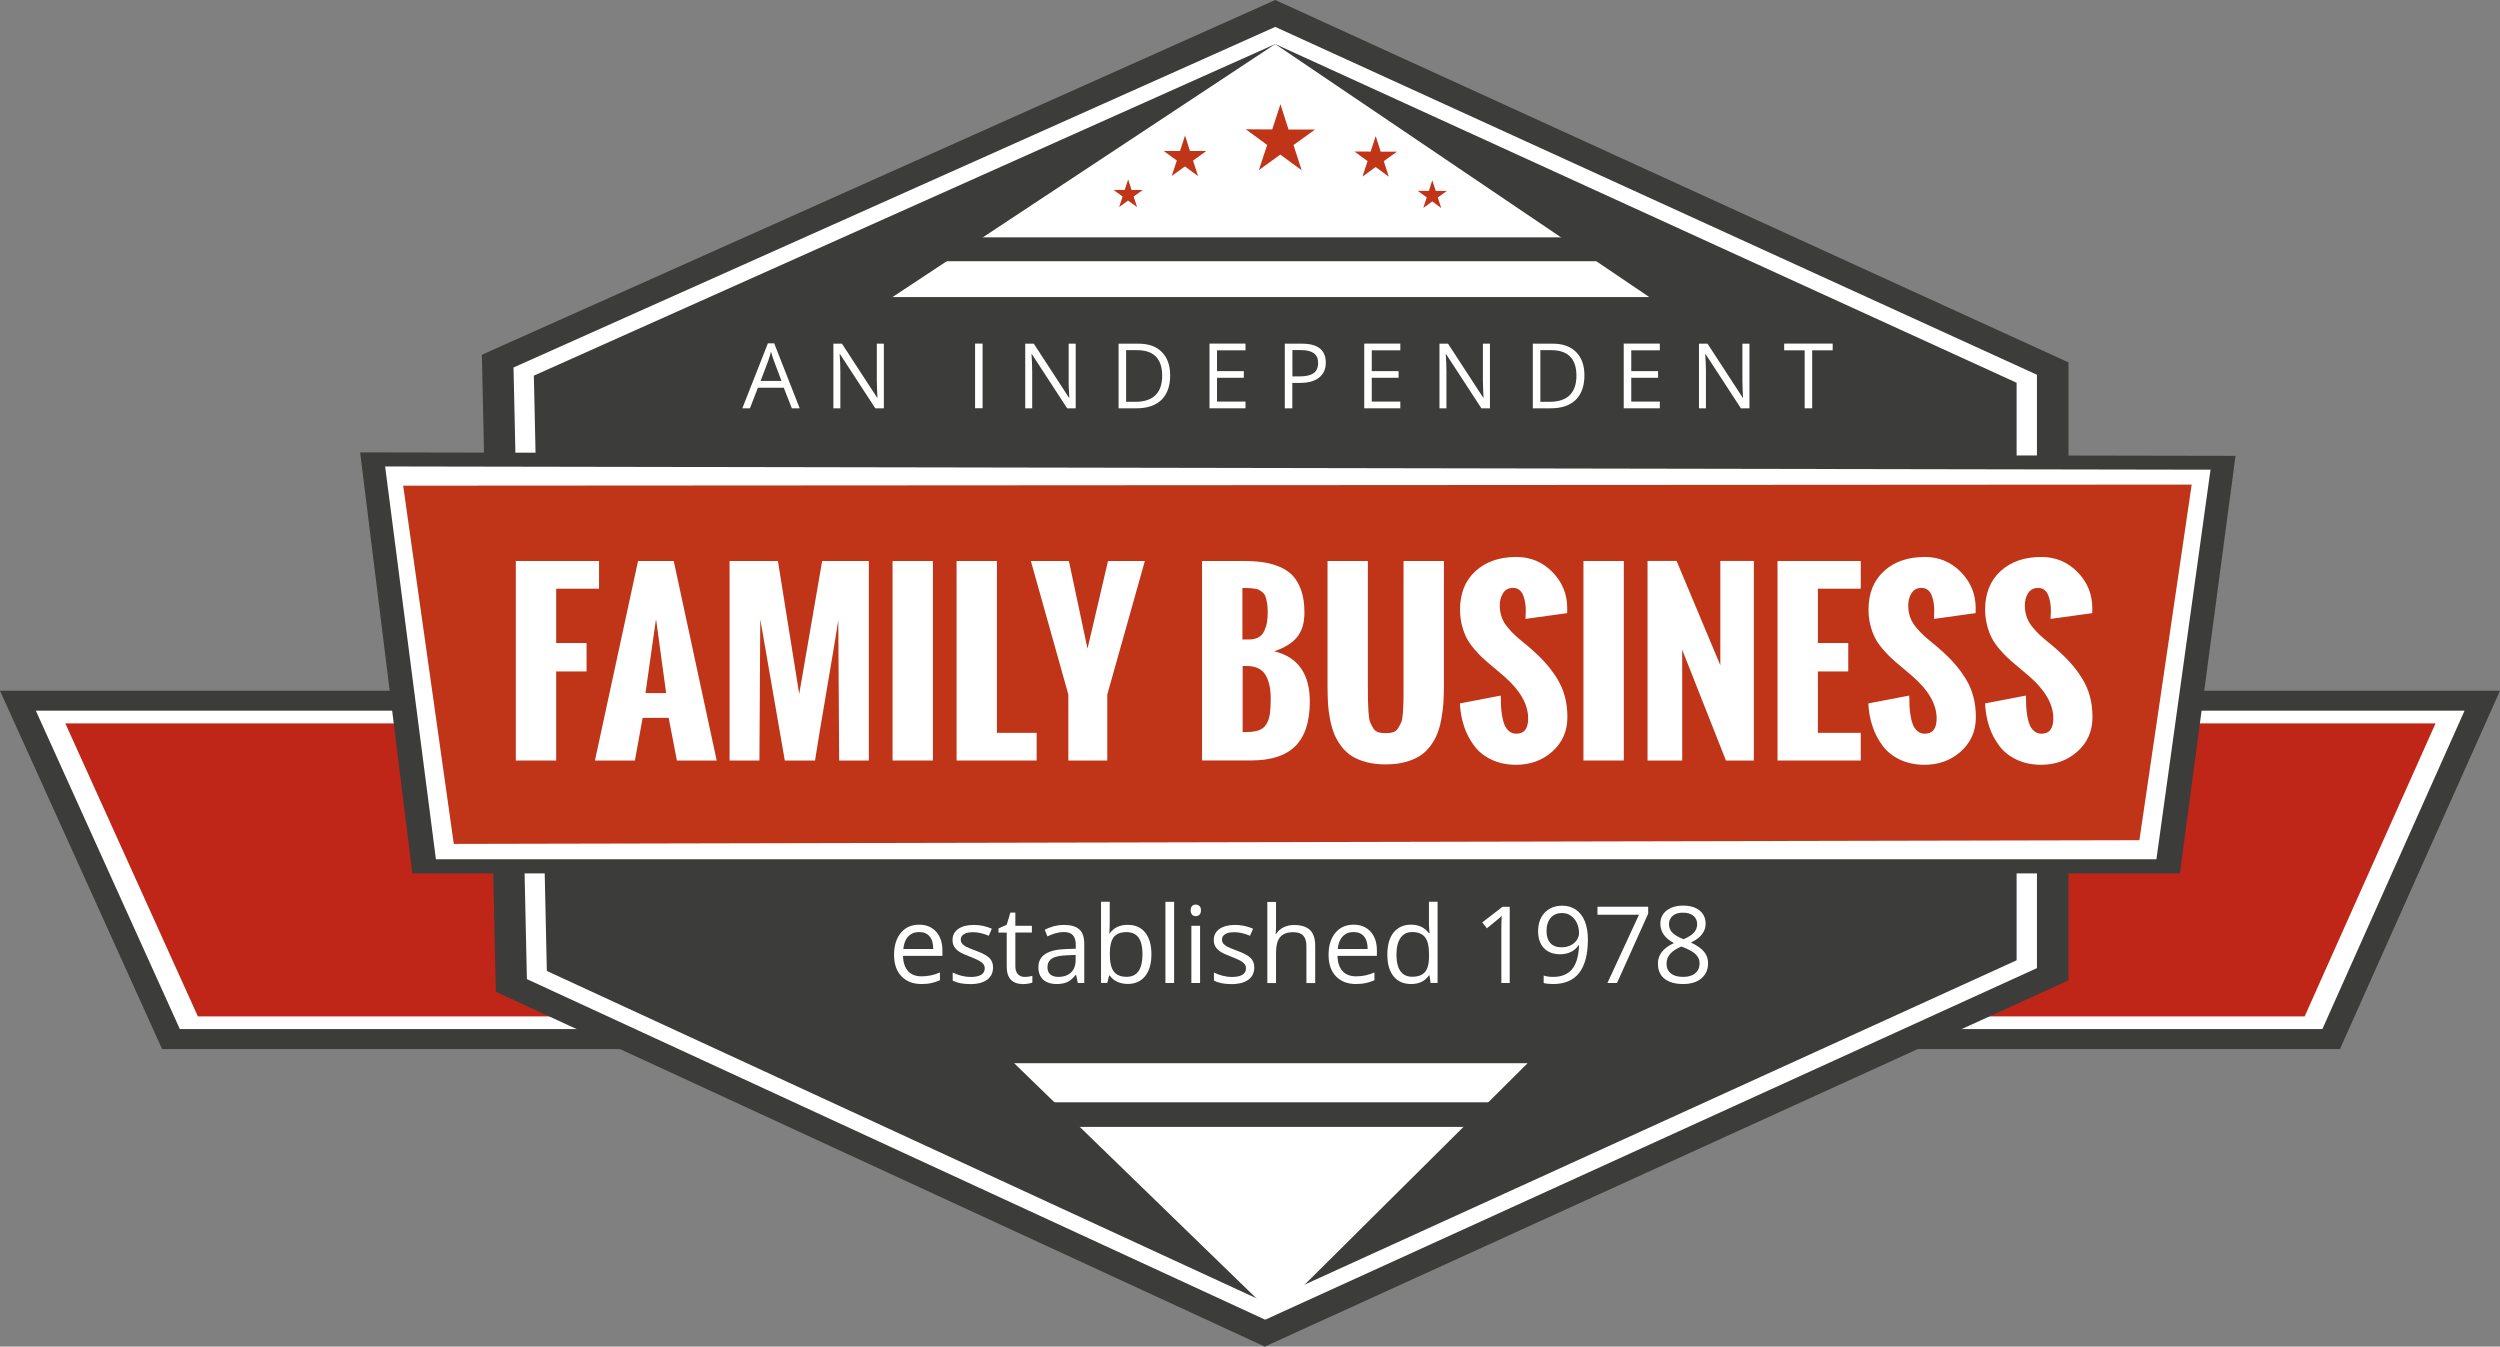 <?xml version="1.0" encoding="utf-8"?>
<!-- Generator: Adobe Illustrator 23.0.1, SVG Export Plug-In . SVG Version: 6.00 Build 0)  -->
<svg version="1.1" id="Layer_1" xmlns="http://www.w3.org/2000/svg" xmlns:xlink="http://www.w3.org/1999/xlink" x="0px" y="0px"
	 viewBox="0 0 316 170.21" style="enable-background:new 0 0 316 170.21;" xml:space="preserve">
<rect x="0" y="0" width="316" height="170.21" fill="#808080" stroke="none"/>
<style type="text/css">
	.st0{fill:#3C3C3B;}
	.st1{fill:#FFFFFF;}
	.st2{fill:#C02618;}
	.st3{fill:#C03518;}
	.st4{fill-rule:evenodd;clip-rule:evenodd;fill:#C03518;}
	.st5{clip-path:url(#SVGID_2_);fill:#FFFFFF;}
</style>
<g>
	<polygon class="st0" points="263.22,87.31 212.21,132.6 295.77,132.6 316,87.31 	"/>
	<polyline class="st1" points="264.64,89.83 311.52,89.83 293.55,130.07 219.32,130.07 	"/>
	<polyline class="st2" points="264.7,91.44 307.85,91.44 291.31,128.47 223,128.47 	"/>
	<polygon class="st0" points="0,87.31 20.49,132.6 105.11,132.6 53.45,87.31 	"/>
	<polyline class="st1" points="52.01,89.83 4.53,89.83 22.73,130.07 97.91,130.07 	"/>
	<polyline class="st2" points="51.95,91.44 8.26,91.44 25.01,128.47 94.18,128.47 	"/>
	<polygon class="st0" points="161.19,0 60.91,44.84 62.67,125.36 159.87,170.21 261.46,123.92 261.46,45.81 	"/>
	<polygon class="st1" points="64.91,46.45 161.19,3.4 257.47,47.37 257.47,122.37 159.92,166.81 66.6,123.76 	"/>
	<polygon class="st0" points="67.48,47.48 161.19,5.57 254.9,48.38 254.9,121.38 159.95,164.63 69.12,122.73 	"/>
	<polygon class="st0" points="45.52,57.18 52.12,110.4 275.54,110.4 282.57,57.62 	"/>
	<polygon class="st1" points="48.68,58.96 55.1,108.61 272.57,108.61 279.41,59.37 	"/>
	<polygon class="st3" points="50.96,61.39 57.36,106.67 270.42,106.2 277.03,61.25 	"/>
	<polygon class="st1" points="128.19,134.39 193.09,134.39 161.01,166.25 	"/>
	<polygon class="st1" points="112.81,37.55 208.47,37.55 161.19,5.57 	"/>
	<rect x="116.11" y="30" class="st0" width="91.7" height="3.02"/>
	<rect x="130.43" y="139.33" class="st0" width="62.21" height="3.11"/>
	<polygon class="st4" points="161.85,13.17 162.87,16.37 166.23,16.37 163.5,18.33 164.53,21.52 161.83,19.54 159.12,21.5 
		160.17,18.32 157.46,16.34 160.81,16.36 	"/>
	<polygon class="st4" points="173.89,17.2 174.52,19.17 176.58,19.17 174.91,20.37 175.54,22.33 173.88,21.11 172.22,22.32 
		172.86,20.36 171.2,19.15 173.25,19.16 	"/>
	<polygon class="st4" points="149.79,17.13 150.41,19.09 152.47,19.09 150.8,20.3 151.43,22.25 149.77,21.04 148.11,22.24 
		148.75,20.29 147.09,19.08 149.15,19.09 	"/>
	<polygon class="st4" points="181.04,22.79 181.48,24.13 182.88,24.13 181.74,24.96 182.17,26.3 181.04,25.46 179.9,26.29 
		180.34,24.95 179.2,24.12 180.61,24.13 	"/>
	<polygon class="st4" points="142.6,22.68 143.03,24.02 144.44,24.02 143.29,24.84 143.73,26.18 142.59,25.35 141.46,26.17 
		141.9,24.84 140.76,24.01 142.16,24.01 	"/>
	<g>
		<defs>
			<rect id="SVGID_1_" y="0" width="316" height="170.21"/>
		</defs>
		<clipPath id="SVGID_2_">
			<use xlink:href="#SVGID_1_"  style="overflow:visible;"/>
		</clipPath>
		<path class="st5" d="M100.09,51.61l-1.02-2.6H95.8l-1.01,2.6h-0.96l3.23-8.21h0.8l3.22,8.21H100.09z M98.78,48.15l-0.95-2.53
			c-0.12-0.32-0.25-0.71-0.38-1.18c-0.08,0.36-0.2,0.75-0.35,1.18l-0.96,2.53H98.78z"/>
		<path class="st5" d="M111.73,51.61h-1.09l-4.47-6.86h-0.04c0.06,0.81,0.09,1.54,0.09,2.21v4.65h-0.88v-8.17h1.08l4.45,6.83h0.04
			c-0.01-0.1-0.02-0.42-0.05-0.97c-0.02-0.55-0.03-0.94-0.03-1.17v-4.69h0.89V51.61z"/>
		<rect x="123.25" y="43.43" class="st5" width="0.95" height="8.17"/>
		<path class="st5" d="M135.98,51.61h-1.09l-4.47-6.86h-0.04c0.06,0.81,0.09,1.54,0.09,2.21v4.65h-0.88v-8.17h1.08l4.45,6.83h0.04
			c-0.01-0.1-0.02-0.42-0.05-0.97c-0.03-0.55-0.04-0.94-0.03-1.17v-4.69h0.89V51.61z"/>
		<path class="st5" d="M147.91,47.44c0,1.35-0.37,2.38-1.1,3.1c-0.73,0.71-1.79,1.07-3.16,1.07h-2.26v-8.17h2.51
			c1.27,0,2.26,0.35,2.96,1.06C147.55,45.2,147.91,46.18,147.91,47.44 M146.9,47.48c0-1.07-0.27-1.87-0.8-2.41
			c-0.53-0.54-1.33-0.81-2.38-0.81h-1.38v6.53h1.16c1.13,0,1.99-0.28,2.55-0.84C146.61,49.39,146.9,48.57,146.9,47.48"/>
		<polygon class="st5" points="157.43,51.61 152.88,51.61 152.88,43.43 157.43,43.43 157.43,44.28 153.83,44.28 153.83,46.91 
			157.22,46.91 157.22,47.75 153.83,47.75 153.83,50.76 157.43,50.76 		"/>
		<path class="st5" d="M167.58,45.82c0,0.83-0.28,1.46-0.85,1.91c-0.56,0.45-1.37,0.67-2.42,0.67h-0.96v3.21h-0.95v-8.17h2.12
			C166.56,43.43,167.58,44.23,167.58,45.82 M163.35,47.58h0.86c0.84,0,1.45-0.14,1.83-0.41c0.38-0.27,0.57-0.71,0.57-1.31
			c0-0.54-0.18-0.94-0.53-1.21c-0.36-0.26-0.91-0.4-1.66-0.4h-1.06V47.58z"/>
		<polygon class="st5" points="177,51.61 172.44,51.61 172.44,43.43 177,43.43 177,44.28 173.39,44.28 173.39,46.91 176.78,46.91 
			176.78,47.75 173.39,47.75 173.39,50.76 177,50.76 		"/>
		<path class="st5" d="M188.34,51.61h-1.09l-4.47-6.86h-0.04c0.06,0.81,0.09,1.54,0.09,2.21v4.65h-0.88v-8.17h1.08l4.45,6.83h0.04
			c-0.01-0.1-0.02-0.42-0.05-0.97c-0.02-0.55-0.03-0.94-0.03-1.17v-4.69h0.89V51.61z"/>
		<path class="st5" d="M200.27,47.44c0,1.35-0.37,2.38-1.1,3.1c-0.73,0.71-1.79,1.07-3.16,1.07h-2.26v-8.17h2.51
			c1.27,0,2.26,0.35,2.96,1.06C199.92,45.2,200.27,46.18,200.27,47.44 M199.26,47.48c0-1.07-0.27-1.87-0.8-2.41
			c-0.53-0.54-1.33-0.81-2.38-0.81h-1.38v6.53h1.16c1.13,0,1.99-0.28,2.55-0.84C198.98,49.39,199.26,48.57,199.26,47.48"/>
		<polygon class="st5" points="209.8,51.61 205.24,51.61 205.24,43.43 209.8,43.43 209.8,44.28 206.19,44.28 206.19,46.91 
			209.58,46.91 209.58,47.75 206.19,47.75 206.19,50.76 209.8,50.76 		"/>
		<path class="st5" d="M221.14,51.61h-1.09l-4.47-6.86h-0.04c0.06,0.81,0.09,1.54,0.09,2.21v4.65h-0.88v-8.17h1.08l4.45,6.83h0.04
			c-0.01-0.1-0.02-0.42-0.05-0.97c-0.02-0.55-0.03-0.94-0.03-1.17v-4.69h0.89V51.61z"/>
		<polygon class="st5" points="229.06,51.61 228.11,51.61 228.11,44.28 225.52,44.28 225.52,43.43 231.65,43.43 231.65,44.28 
			229.06,44.28 		"/>
		<polygon class="st5" points="65.2,96.13 65.2,70.91 75.72,70.91 75.72,74.41 70.3,74.41 70.3,81.28 74.14,81.28 74.14,84.87 
			70.3,84.87 70.3,96.13 		"/>
		<path class="st5" d="M75.2,96.13l5.45-25.22h4.51l5.43,25.22h-5.03l-1.04-5.39h-3.29l-0.98,5.39H75.2z M81.59,87.6h2.61
			l-1.28-9.36L81.59,87.6z"/>
		<path class="st5" d="M92.22,96.13V70.91h6.11l2.69,16.81l2.9-16.81h5.9v25.22h-3.75l-0.11-17.74c-0.28,1.82-0.77,4.78-1.47,8.87
			c-0.7,4.09-1.19,7.05-1.47,8.87H99.2L96.1,78.28l-0.11,17.85H92.22z"/>
		<rect x="112.82" y="70.91" class="st5" width="5.1" height="25.22"/>
		<polygon class="st5" points="120.91,96.13 120.91,70.91 126.01,70.91 126.01,92.63 131.03,92.63 131.03,96.13 		"/>
		<path class="st5" d="M135.04,96.13v-8.34l-4.74-16.88h4.81l2.35,11.08c0.29-1.21,0.72-3.06,1.3-5.54
			c0.58-2.48,1.01-4.33,1.29-5.54h4.66l-4.75,16.88v8.34H135.04z"/>
		<path class="st5" d="M151.94,96.13V70.91h5.2c0.94,0,1.76,0.05,2.47,0.15c0.71,0.1,1.41,0.29,2.1,0.57
			c0.69,0.29,1.25,0.67,1.7,1.14c0.44,0.48,0.8,1.11,1.07,1.88c0.27,0.78,0.4,1.7,0.4,2.77c0,1.32-0.31,2.35-0.93,3.11
			c-0.62,0.76-1.58,1.35-2.89,1.79c3,0.73,4.5,2.85,4.5,6.36c0,2.53-0.61,4.4-1.82,5.62c-1.21,1.21-3.07,1.82-5.56,1.82H151.94z
			 M157.02,80.83h0.87c0.47,0,0.86-0.09,1.18-0.27c0.32-0.18,0.56-0.44,0.72-0.78c0.16-0.34,0.28-0.71,0.35-1.1
			c0.07-0.39,0.1-0.85,0.1-1.39c0-0.42-0.03-0.79-0.09-1.11c-0.06-0.32-0.13-0.58-0.2-0.79c-0.08-0.21-0.2-0.39-0.38-0.53
			c-0.18-0.14-0.33-0.25-0.47-0.32c-0.14-0.07-0.34-0.12-0.62-0.15c-0.27-0.03-0.5-0.05-0.66-0.06c-0.17,0-0.43-0.01-0.78-0.01
			V80.83z M157.05,92.53h0.48c0.66,0,1.2-0.08,1.61-0.23c0.41-0.15,0.72-0.42,0.94-0.79c0.22-0.37,0.36-0.8,0.43-1.27
			c0.07-0.47,0.11-1.11,0.11-1.9c0-1.32-0.23-2.34-0.69-3.07c-0.46-0.73-1.25-1.09-2.36-1.09h-0.5V92.53z"/>
		<path class="st5" d="M167.8,86.76V70.91h5.1V86.6c0,0.9,0,1.55,0.01,1.95c0.01,0.4,0.03,0.9,0.07,1.48
			c0.04,0.58,0.1,0.99,0.2,1.23c0.09,0.23,0.22,0.49,0.38,0.76c0.17,0.27,0.38,0.45,0.64,0.53c0.26,0.08,0.58,0.12,0.95,0.12
			s0.69-0.04,0.95-0.12c0.26-0.09,0.47-0.26,0.64-0.53s0.29-0.52,0.39-0.75c0.09-0.23,0.16-0.64,0.2-1.21
			c0.04-0.58,0.06-1.06,0.07-1.46c0.01-0.4,0.01-1.04,0.01-1.93V86.6V70.91h5.1v15.84c0,0.81-0.03,1.53-0.07,2.19
			c-0.05,0.65-0.14,1.33-0.27,2.03c-0.13,0.7-0.31,1.32-0.53,1.86c-0.23,0.54-0.52,1.05-0.9,1.54c-0.37,0.49-0.82,0.89-1.33,1.21
			c-0.51,0.32-1.12,0.57-1.84,0.76c-0.72,0.19-1.53,0.28-2.42,0.28c-0.9,0-1.7-0.09-2.42-0.28c-0.72-0.19-1.33-0.44-1.84-0.76
			c-0.5-0.32-0.94-0.72-1.32-1.21c-0.37-0.49-0.67-1-0.9-1.54c-0.22-0.54-0.4-1.16-0.54-1.86c-0.14-0.7-0.23-1.38-0.27-2.03
			C167.83,88.29,167.8,87.56,167.8,86.76"/>
		<path class="st5" d="M184.53,88.91l5.17-0.99c0,0.51,0.01,0.97,0.03,1.36c0.02,0.39,0.07,0.82,0.15,1.28
			c0.08,0.46,0.19,0.84,0.32,1.14c0.14,0.29,0.33,0.54,0.57,0.74c0.25,0.2,0.54,0.3,0.88,0.3c1.01,0,1.51-0.64,1.51-1.93
			c0-1.76-0.99-3.52-2.98-5.27l-1.58-1.34c-0.5-0.42-0.91-0.77-1.21-1.05c-0.3-0.28-0.65-0.66-1.06-1.13
			c-0.41-0.48-0.72-0.94-0.95-1.38c-0.23-0.44-0.43-0.98-0.59-1.6c-0.16-0.62-0.24-1.29-0.24-1.99c0-2.05,0.65-3.66,1.95-4.86
			c1.3-1.19,3.02-1.79,5.17-1.79c1.78,0,3.3,0.63,4.55,1.9c1.25,1.27,1.88,2.8,1.88,4.6l-0.01,0.18v0.42l-5.27,0.73
			c0-0.1,0.01-0.26,0.02-0.48c0.01-0.22,0.02-0.4,0.02-0.54c0-0.33-0.02-0.66-0.07-0.97c-0.05-0.31-0.12-0.62-0.23-0.92
			c-0.11-0.31-0.27-0.55-0.5-0.74c-0.22-0.18-0.49-0.27-0.81-0.27c-0.56,0-0.98,0.22-1.26,0.66c-0.28,0.44-0.42,0.96-0.42,1.56
			c0,0.52,0.08,1.01,0.24,1.47c0.16,0.46,0.41,0.88,0.74,1.28c0.33,0.4,0.64,0.73,0.92,0.99c0.28,0.26,0.65,0.58,1.12,0.96
			c0.47,0.38,0.8,0.66,0.99,0.84c0.72,0.63,1.33,1.23,1.82,1.79c0.5,0.56,0.96,1.18,1.4,1.88c0.44,0.7,0.77,1.46,0.99,2.27
			c0.22,0.81,0.33,1.69,0.33,2.63c0,1.77-0.63,3.21-1.89,4.34c-1.26,1.13-2.79,1.69-4.59,1.69c-1.17,0-2.2-0.22-3.11-0.65
			c-0.91-0.43-1.64-1.01-2.19-1.75s-0.98-1.55-1.28-2.45C184.75,90.9,184.58,89.94,184.53,88.91"/>
		<rect x="200.15" y="70.91" class="st5" width="5.1" height="25.22"/>
		<polygon class="st5" points="208.25,96.13 208.25,70.9 211.92,70.9 217.45,84.09 217.45,70.9 221.69,70.9 221.69,96.13 
			218.16,96.13 212.63,82.13 212.63,96.13 		"/>
		<polygon class="st5" points="224.68,96.13 224.68,70.91 235.2,70.91 235.2,74.41 229.78,74.41 229.78,81.28 233.62,81.28 
			233.62,84.87 229.78,84.87 229.78,92.63 235.2,92.63 235.2,96.13 		"/>
		<path class="st5" d="M236.16,88.91l5.17-0.99c0,0.51,0.01,0.97,0.03,1.36c0.02,0.39,0.07,0.82,0.15,1.28
			c0.08,0.46,0.19,0.84,0.32,1.14c0.14,0.29,0.33,0.54,0.57,0.74c0.25,0.2,0.54,0.3,0.88,0.3c1.01,0,1.51-0.64,1.51-1.93
			c0-1.76-0.99-3.52-2.98-5.27l-1.58-1.34c-0.5-0.42-0.91-0.77-1.21-1.05c-0.3-0.28-0.65-0.66-1.06-1.13
			c-0.41-0.48-0.72-0.94-0.95-1.38c-0.23-0.44-0.43-0.98-0.59-1.6c-0.16-0.62-0.24-1.29-0.24-1.99c0-2.05,0.65-3.66,1.95-4.86
			c1.3-1.19,3.02-1.79,5.17-1.79c1.78,0,3.3,0.63,4.55,1.9c1.25,1.27,1.88,2.8,1.88,4.6l-0.01,0.18v0.42l-5.27,0.73
			c0-0.1,0.01-0.26,0.02-0.48c0.01-0.22,0.02-0.4,0.02-0.54c0-0.33-0.02-0.66-0.07-0.97c-0.05-0.31-0.12-0.62-0.23-0.92
			c-0.11-0.31-0.27-0.55-0.5-0.74c-0.22-0.18-0.49-0.27-0.81-0.27c-0.56,0-0.98,0.22-1.26,0.66c-0.28,0.44-0.42,0.96-0.42,1.56
			c0,0.52,0.08,1.01,0.24,1.47c0.16,0.46,0.41,0.88,0.74,1.28c0.33,0.4,0.64,0.73,0.92,0.99c0.28,0.26,0.65,0.58,1.12,0.96
			c0.47,0.38,0.8,0.66,0.99,0.84c0.72,0.63,1.33,1.23,1.82,1.79c0.5,0.56,0.96,1.18,1.4,1.88c0.44,0.7,0.77,1.46,0.99,2.27
			c0.22,0.81,0.33,1.69,0.33,2.63c0,1.77-0.63,3.21-1.89,4.34c-1.26,1.13-2.79,1.69-4.59,1.69c-1.17,0-2.2-0.22-3.11-0.65
			c-0.91-0.43-1.64-1.01-2.19-1.75c-0.56-0.74-0.98-1.55-1.28-2.45C236.38,90.9,236.2,89.94,236.16,88.91"/>
		<path class="st5" d="M250.91,88.91l5.17-0.99c0,0.51,0.01,0.97,0.03,1.36c0.02,0.39,0.07,0.82,0.15,1.28
			c0.08,0.46,0.19,0.84,0.32,1.14c0.14,0.29,0.33,0.54,0.57,0.74c0.25,0.2,0.54,0.3,0.88,0.3c1.01,0,1.51-0.64,1.51-1.93
			c0-1.76-0.99-3.52-2.98-5.27l-1.58-1.34c-0.5-0.42-0.91-0.77-1.21-1.05c-0.3-0.28-0.65-0.66-1.06-1.13
			c-0.41-0.48-0.72-0.94-0.95-1.38c-0.23-0.44-0.43-0.98-0.59-1.6c-0.16-0.62-0.25-1.29-0.25-1.99c0-2.05,0.65-3.66,1.95-4.86
			c1.3-1.19,3.02-1.79,5.17-1.79c1.78,0,3.3,0.63,4.55,1.9c1.25,1.27,1.88,2.8,1.88,4.6l-0.01,0.18v0.42l-5.27,0.73
			c0-0.1,0.01-0.26,0.02-0.48c0.01-0.22,0.02-0.4,0.02-0.54c0-0.33-0.02-0.66-0.07-0.97c-0.05-0.31-0.12-0.62-0.23-0.92
			c-0.11-0.31-0.27-0.55-0.5-0.74c-0.22-0.18-0.49-0.27-0.81-0.27c-0.56,0-0.98,0.22-1.26,0.66c-0.28,0.44-0.42,0.96-0.42,1.56
			c0,0.52,0.08,1.01,0.24,1.47c0.16,0.46,0.41,0.88,0.74,1.28c0.33,0.4,0.64,0.73,0.92,0.99c0.28,0.26,0.65,0.58,1.12,0.96
			c0.47,0.38,0.8,0.66,0.99,0.84c0.72,0.63,1.33,1.23,1.82,1.79c0.5,0.56,0.96,1.18,1.4,1.88c0.44,0.7,0.77,1.46,0.99,2.27
			c0.22,0.81,0.33,1.69,0.33,2.63c0,1.77-0.63,3.21-1.89,4.34c-1.26,1.13-2.79,1.69-4.59,1.69c-1.17,0-2.2-0.22-3.11-0.65
			c-0.91-0.43-1.64-1.01-2.19-1.75c-0.56-0.74-0.98-1.55-1.28-2.45C251.13,90.9,250.96,89.94,250.91,88.91"/>
		<path class="st5" d="M116.47,124.38c-1.07,0-1.91-0.33-2.53-0.98c-0.62-0.65-0.93-1.55-0.93-2.71c0-1.17,0.29-2.09,0.86-2.78
			c0.57-0.69,1.34-1.03,2.31-1.03c0.9,0,1.62,0.3,2.15,0.89c0.53,0.59,0.79,1.38,0.79,2.36v0.69h-4.98
			c0.02,0.85,0.24,1.49,0.64,1.93c0.4,0.44,0.98,0.66,1.72,0.66c0.78,0,1.55-0.16,2.31-0.49v0.98c-0.39,0.17-0.75,0.29-1.1,0.36
			C117.38,124.34,116.96,124.38,116.47,124.38 M116.18,117.81c-0.58,0-1.04,0.19-1.39,0.57c-0.35,0.38-0.55,0.9-0.61,1.57h3.78
			c0-0.69-0.15-1.22-0.46-1.59C117.19,117.99,116.75,117.81,116.18,117.81"/>
		<path class="st5" d="M125.52,122.28c0,0.67-0.25,1.19-0.75,1.56c-0.5,0.36-1.2,0.55-2.11,0.55c-0.96,0-1.71-0.15-2.24-0.45v-1.01
			c0.35,0.17,0.72,0.31,1.12,0.41c0.4,0.1,0.78,0.15,1.15,0.15c0.57,0,1.01-0.09,1.32-0.27c0.31-0.18,0.46-0.46,0.46-0.84
			c0-0.28-0.12-0.52-0.37-0.72c-0.25-0.2-0.72-0.44-1.43-0.71c-0.67-0.25-1.15-0.47-1.43-0.66c-0.28-0.19-0.49-0.4-0.63-0.63
			c-0.14-0.24-0.21-0.52-0.21-0.85c0-0.59,0.24-1.05,0.72-1.39c0.48-0.34,1.14-0.51,1.97-0.51c0.78,0,1.54,0.16,2.28,0.48
			l-0.39,0.89c-0.72-0.3-1.38-0.45-1.97-0.45c-0.52,0-0.91,0.08-1.17,0.25c-0.26,0.16-0.4,0.39-0.4,0.67c0,0.19,0.05,0.36,0.15,0.5
			c0.1,0.13,0.26,0.26,0.48,0.39c0.22,0.12,0.64,0.3,1.27,0.53c0.86,0.31,1.44,0.63,1.74,0.94
			C125.37,121.4,125.52,121.8,125.52,122.28"/>
		<path class="st5" d="M129.5,123.48c0.19,0,0.38-0.01,0.56-0.04c0.18-0.03,0.32-0.06,0.43-0.09v0.84c-0.12,0.06-0.29,0.1-0.52,0.14
			c-0.23,0.04-0.44,0.06-0.62,0.06c-1.4,0-2.1-0.74-2.1-2.21v-4.3h-1.04v-0.53l1.04-0.46l0.46-1.54h0.63v1.67h2.09v0.85h-2.09v4.25
			c0,0.43,0.1,0.77,0.31,1C128.86,123.36,129.14,123.48,129.5,123.48"/>
		<path class="st5" d="M136.24,124.25l-0.22-1.03h-0.05c-0.36,0.45-0.72,0.76-1.08,0.92c-0.36,0.16-0.81,0.24-1.34,0.24
			c-0.72,0-1.28-0.19-1.69-0.55c-0.4-0.37-0.61-0.89-0.61-1.58c0-1.46,1.17-2.22,3.5-2.29l1.23-0.04v-0.45
			c0-0.57-0.12-0.99-0.37-1.26c-0.24-0.27-0.63-0.4-1.17-0.4c-0.6,0-1.28,0.18-2.05,0.55l-0.33-0.84c0.35-0.19,0.75-0.34,1.17-0.45
			s0.85-0.16,1.28-0.16c0.86,0,1.5,0.19,1.92,0.57c0.42,0.38,0.62,1,0.62,1.84v4.93H136.24z M133.77,123.48
			c0.68,0,1.22-0.19,1.61-0.56c0.39-0.37,0.58-0.9,0.58-1.57v-0.65l-1.1,0.05c-0.87,0.03-1.5,0.16-1.88,0.4
			c-0.38,0.24-0.58,0.61-0.58,1.12c0,0.39,0.12,0.69,0.36,0.9C133,123.37,133.34,123.48,133.77,123.48"/>
		<path class="st5" d="M142.54,116.9c0.95,0,1.69,0.32,2.21,0.97c0.52,0.65,0.79,1.57,0.79,2.75c0,1.19-0.27,2.11-0.79,2.76
			c-0.53,0.66-1.26,0.99-2.21,0.99c-0.47,0-0.9-0.09-1.29-0.26c-0.39-0.17-0.71-0.44-0.98-0.8h-0.08l-0.23,0.93h-0.79v-10.26h1.1
			v2.49c0,0.56-0.02,1.06-0.05,1.51h0.05C140.78,117.26,141.54,116.9,142.54,116.9 M142.38,117.82c-0.75,0-1.28,0.22-1.61,0.64
			c-0.33,0.43-0.49,1.15-0.49,2.17c0,1.01,0.17,1.74,0.51,2.18c0.34,0.44,0.88,0.66,1.63,0.66c0.67,0,1.17-0.25,1.5-0.74
			c0.33-0.49,0.49-1.2,0.49-2.11c0-0.94-0.16-1.64-0.49-2.1C143.58,118.05,143.07,117.82,142.38,117.82"/>
		<rect x="147.31" y="113.99" class="st5" width="1.1" height="10.26"/>
		<path class="st5" d="M150.5,115.06c0-0.25,0.06-0.43,0.19-0.55c0.12-0.12,0.27-0.17,0.46-0.17c0.17,0,0.33,0.06,0.46,0.18
			c0.13,0.12,0.19,0.3,0.19,0.55c0,0.25-0.07,0.43-0.19,0.55c-0.13,0.12-0.28,0.18-0.46,0.18c-0.19,0-0.34-0.06-0.46-0.18
			C150.56,115.49,150.5,115.31,150.5,115.06 M151.69,124.25h-1.1v-7.23h1.1V124.25z"/>
		<path class="st5" d="M158.54,122.28c0,0.67-0.25,1.19-0.75,1.56c-0.5,0.36-1.2,0.55-2.11,0.55c-0.96,0-1.71-0.15-2.24-0.45v-1.01
			c0.35,0.17,0.72,0.31,1.12,0.41c0.4,0.1,0.78,0.15,1.15,0.15c0.57,0,1.01-0.09,1.32-0.27c0.31-0.18,0.46-0.46,0.46-0.84
			c0-0.28-0.12-0.52-0.37-0.72c-0.24-0.2-0.72-0.44-1.43-0.71c-0.67-0.25-1.15-0.47-1.43-0.66c-0.28-0.19-0.49-0.4-0.63-0.63
			c-0.14-0.24-0.21-0.52-0.21-0.85c0-0.59,0.24-1.05,0.72-1.39c0.48-0.34,1.14-0.51,1.97-0.51c0.78,0,1.54,0.16,2.28,0.48
			l-0.39,0.89c-0.72-0.3-1.38-0.45-1.97-0.45c-0.52,0-0.91,0.08-1.17,0.25c-0.26,0.16-0.4,0.39-0.4,0.67c0,0.19,0.05,0.36,0.15,0.5
			c0.1,0.13,0.26,0.26,0.48,0.39c0.22,0.12,0.64,0.3,1.27,0.53c0.86,0.31,1.44,0.63,1.74,0.94
			C158.38,121.4,158.54,121.8,158.54,122.28"/>
		<path class="st5" d="M165.13,124.25v-4.67c0-0.59-0.13-1.03-0.4-1.32c-0.27-0.29-0.69-0.43-1.26-0.43c-0.76,0-1.31,0.2-1.66,0.62
			c-0.35,0.41-0.52,1.09-0.52,2.03v3.78h-1.1v-10.26h1.1v3.11c0,0.37-0.02,0.68-0.05,0.93h0.07c0.22-0.35,0.52-0.62,0.92-0.82
			c0.4-0.2,0.85-0.3,1.36-0.3c0.88,0,1.54,0.21,1.99,0.63c0.44,0.42,0.66,1.09,0.66,2v4.71H165.13z"/>
		<path class="st5" d="M171.39,124.38c-1.07,0-1.91-0.33-2.53-0.98c-0.62-0.65-0.93-1.55-0.93-2.71c0-1.17,0.29-2.09,0.86-2.78
			c0.57-0.69,1.34-1.03,2.31-1.03c0.9,0,1.62,0.3,2.15,0.89c0.53,0.59,0.79,1.38,0.79,2.36v0.69h-4.98
			c0.02,0.85,0.24,1.49,0.64,1.93c0.4,0.44,0.98,0.66,1.72,0.66c0.78,0,1.55-0.16,2.31-0.49v0.98c-0.39,0.17-0.75,0.29-1.1,0.36
			C172.29,124.34,171.88,124.38,171.39,124.38 M171.09,117.81c-0.58,0-1.04,0.19-1.39,0.57c-0.35,0.38-0.55,0.9-0.61,1.57h3.78
			c0-0.69-0.15-1.22-0.46-1.59C172.1,117.99,171.66,117.81,171.09,117.81"/>
		<path class="st5" d="M180.69,123.28h-0.06c-0.51,0.74-1.26,1.1-2.27,1.1c-0.94,0-1.68-0.32-2.21-0.97
			c-0.53-0.65-0.79-1.57-0.79-2.76c0-1.19,0.26-2.12,0.79-2.78c0.53-0.66,1.26-0.99,2.2-0.99c0.98,0,1.73,0.36,2.26,1.07h0.09
			l-0.05-0.52l-0.03-0.51v-2.94h1.09v10.26h-0.89L180.69,123.28z M178.5,123.46c0.75,0,1.29-0.2,1.63-0.61
			c0.34-0.41,0.5-1.06,0.5-1.97v-0.23c0-1.02-0.17-1.76-0.51-2.19c-0.34-0.43-0.88-0.65-1.63-0.65c-0.64,0-1.13,0.25-1.47,0.75
			c-0.34,0.5-0.51,1.2-0.51,2.11c0,0.92,0.17,1.62,0.51,2.09C177.35,123.23,177.85,123.46,178.5,123.46"/>
		<path class="st5" d="M190.84,124.25h-1.07v-6.87c0-0.57,0.02-1.11,0.05-1.62c-0.09,0.09-0.19,0.19-0.31,0.29
			c-0.12,0.1-0.64,0.53-1.57,1.29l-0.58-0.75l2.55-1.97h0.92V124.25z"/>
		<path class="st5" d="M200.71,118.72c0,3.77-1.46,5.66-4.38,5.66c-0.51,0-0.91-0.04-1.21-0.13v-0.94c0.35,0.12,0.75,0.17,1.2,0.17
			c1.05,0,1.85-0.33,2.39-0.98c0.54-0.65,0.83-1.65,0.88-3h-0.08c-0.24,0.36-0.56,0.64-0.96,0.83c-0.4,0.19-0.85,0.29-1.35,0.29
			c-0.85,0-1.53-0.26-2.03-0.76c-0.5-0.51-0.75-1.22-0.75-2.14c0-1,0.28-1.79,0.84-2.37c0.56-0.58,1.3-0.87,2.21-0.87
			c0.66,0,1.23,0.17,1.72,0.5c0.49,0.34,0.87,0.83,1.13,1.47C200.57,117.09,200.71,117.85,200.71,118.72 M197.46,115.41
			c-0.63,0-1.11,0.2-1.46,0.61c-0.34,0.4-0.52,0.97-0.52,1.69c0,0.63,0.16,1.13,0.48,1.49c0.32,0.36,0.8,0.54,1.44,0.54
			c0.4,0,0.77-0.08,1.11-0.24c0.33-0.16,0.6-0.39,0.79-0.67c0.19-0.28,0.29-0.58,0.29-0.88c0-0.46-0.09-0.89-0.27-1.28
			c-0.18-0.39-0.43-0.7-0.76-0.92C198.25,115.52,197.88,115.41,197.46,115.41"/>
		<polygon class="st5" points="203.18,124.25 207.17,115.62 201.92,115.62 201.92,114.61 208.33,114.61 208.33,115.49 
			204.39,124.25 		"/>
		<path class="st5" d="M212.73,114.47c0.88,0,1.58,0.2,2.09,0.61c0.51,0.41,0.77,0.97,0.77,1.69c0,0.48-0.15,0.91-0.44,1.3
			c-0.29,0.39-0.76,0.75-1.41,1.07c0.78,0.37,1.34,0.76,1.67,1.18c0.33,0.41,0.49,0.89,0.49,1.43c0,0.8-0.28,1.44-0.84,1.91
			c-0.56,0.48-1.32,0.72-2.3,0.72c-1.03,0-1.82-0.23-2.37-0.67c-0.56-0.45-0.83-1.09-0.83-1.92c0-1.1,0.67-1.96,2.02-2.58
			c-0.61-0.34-1.04-0.71-1.31-1.11c-0.26-0.4-0.4-0.84-0.4-1.33c0-0.7,0.26-1.26,0.78-1.67
			C211.18,114.68,211.87,114.47,212.73,114.47 M210.65,121.81c0,0.53,0.19,0.94,0.55,1.23c0.37,0.3,0.88,0.44,1.55,0.44
			c0.65,0,1.16-0.15,1.53-0.46c0.37-0.31,0.55-0.73,0.55-1.27c0-0.43-0.17-0.81-0.51-1.14c-0.34-0.33-0.94-0.65-1.79-0.97
			c-0.66,0.28-1.13,0.59-1.42,0.93C210.8,120.93,210.65,121.34,210.65,121.81 M212.72,115.36c-0.55,0-0.98,0.13-1.29,0.4
			s-0.47,0.61-0.47,1.05c0,0.4,0.13,0.75,0.39,1.04c0.26,0.29,0.74,0.58,1.44,0.87c0.63-0.26,1.07-0.55,1.34-0.85
			c0.26-0.3,0.39-0.66,0.39-1.06c0-0.44-0.16-0.8-0.48-1.06C213.72,115.49,213.28,115.36,212.72,115.36"/>
	</g>
</g>
</svg>
